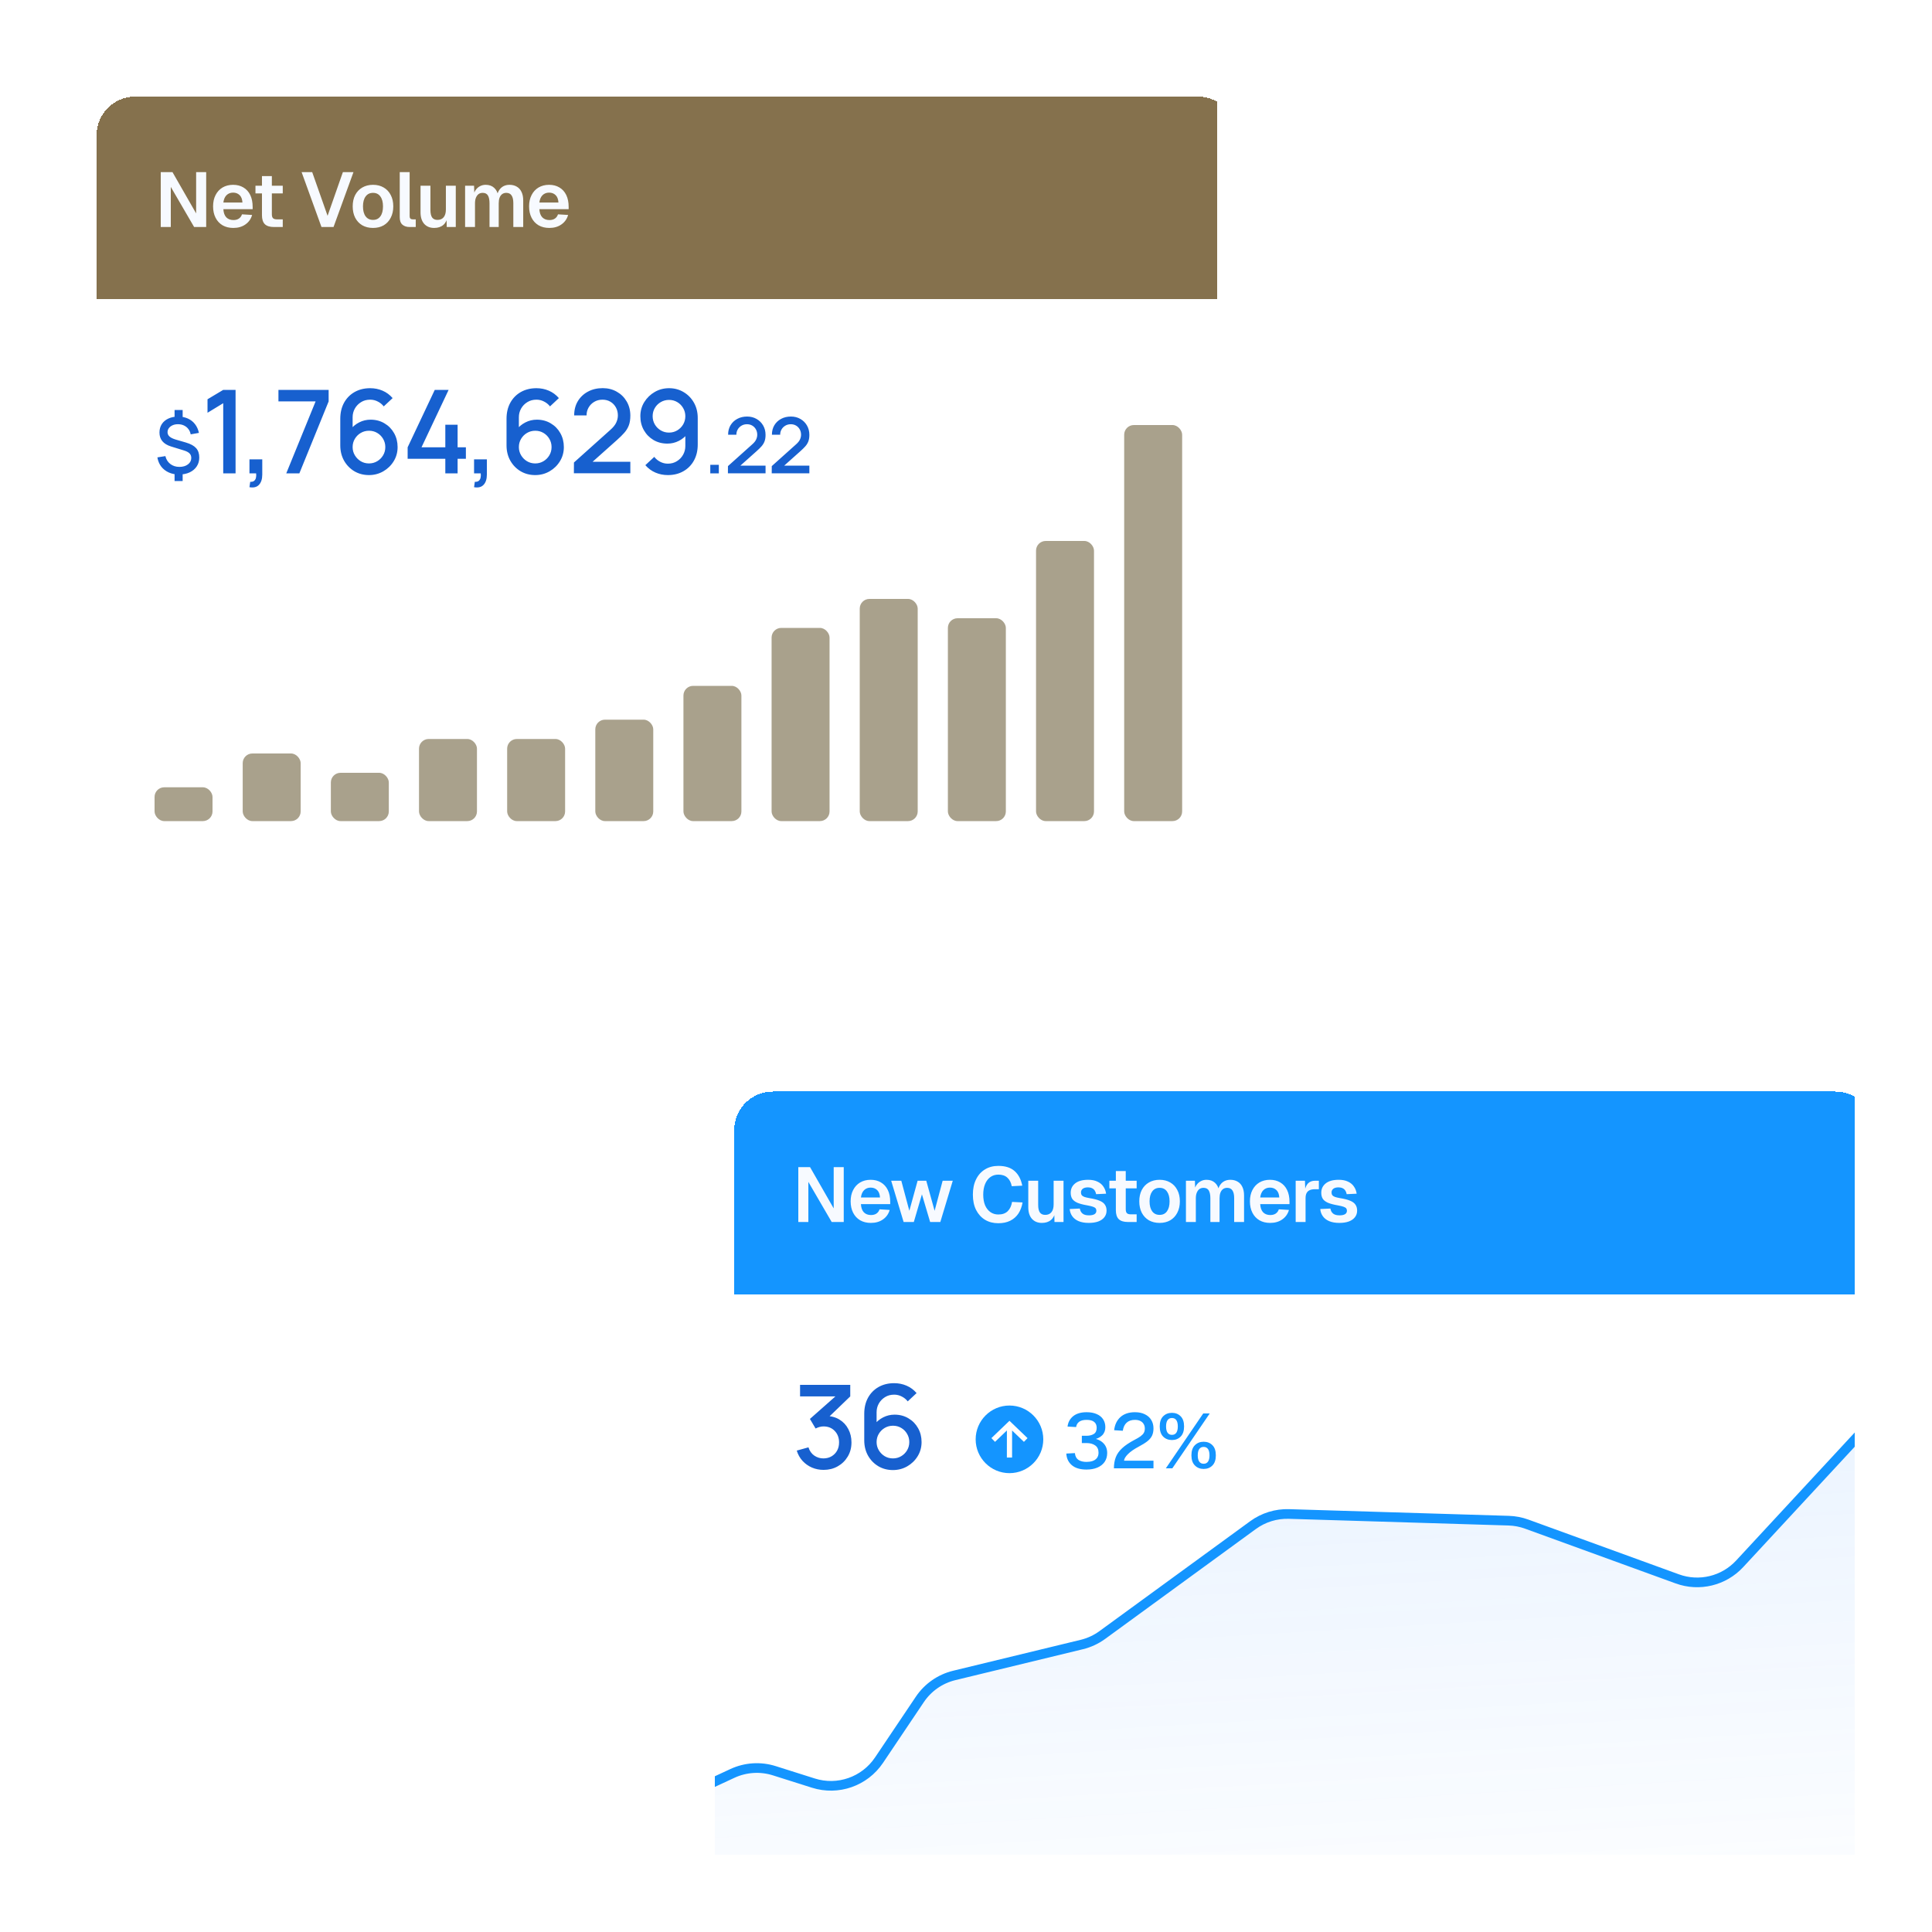 <svg width="400" height="400" viewBox="0 0 400 400" fill="none" xmlns="http://www.w3.org/2000/svg">
<g clip-path="url(#clip0_193_1210)">
<g filter="url(#filter0_d_193_1210)">
<path d="M16 24C16 19.582 19.582 16 24 16H244C248.418 16 252 19.582 252 24V58H16V24Z" fill="#85714D" shape-rendering="crispEdges"/>
<path d="M29.28 43V31.64H31.712L36.608 40.184V31.64H38.688V43H36.192L31.36 34.696V43H29.28ZM44.309 43.192C43.455 43.192 42.714 43.011 42.084 42.648C41.455 42.275 40.97 41.752 40.629 41.08C40.287 40.408 40.117 39.624 40.117 38.728C40.117 37.832 40.287 37.053 40.629 36.392C40.97 35.72 41.45 35.197 42.069 34.824C42.698 34.451 43.428 34.264 44.261 34.264C45.071 34.264 45.781 34.445 46.389 34.808C47.007 35.171 47.482 35.693 47.812 36.376C48.143 37.059 48.309 37.88 48.309 38.84V39.304H42.245C42.287 40.051 42.49 40.616 42.852 41C43.226 41.373 43.717 41.56 44.325 41.56C44.783 41.56 45.162 41.459 45.461 41.256C45.77 41.043 45.983 40.749 46.1 40.376L48.197 40.504C47.962 41.336 47.498 41.992 46.804 42.472C46.122 42.952 45.29 43.192 44.309 43.192ZM42.245 37.928H46.197C46.154 37.235 45.956 36.723 45.605 36.392C45.252 36.051 44.804 35.88 44.261 35.88C43.717 35.88 43.263 36.056 42.901 36.408C42.548 36.76 42.33 37.267 42.245 37.928ZM52.717 43C51.863 43 51.234 42.803 50.828 42.408C50.434 42.013 50.236 41.395 50.236 40.552V32.456H52.285V40.36C52.285 40.755 52.37 41.032 52.541 41.192C52.711 41.341 52.978 41.416 53.34 41.416H54.541V43H52.717ZM48.892 36.04V34.456H54.541V36.04H48.892ZM62.558 43L58.446 31.64H60.638L63.822 40.68L66.99 31.64H69.182L65.054 43H62.558ZM73.232 43.192C72.389 43.192 71.648 43.011 71.008 42.648C70.379 42.275 69.888 41.752 69.536 41.08C69.195 40.408 69.024 39.624 69.024 38.728C69.024 37.821 69.195 37.037 69.536 36.376C69.888 35.704 70.379 35.187 71.008 34.824C71.648 34.451 72.389 34.264 73.232 34.264C74.075 34.264 74.811 34.451 75.44 34.824C76.069 35.187 76.555 35.704 76.896 36.376C77.248 37.037 77.424 37.821 77.424 38.728C77.424 39.624 77.248 40.408 76.896 41.08C76.555 41.752 76.069 42.275 75.44 42.648C74.811 43.011 74.075 43.192 73.232 43.192ZM73.232 41.528C73.893 41.528 74.4 41.283 74.752 40.792C75.115 40.301 75.296 39.613 75.296 38.728C75.296 37.853 75.115 37.171 74.752 36.68C74.4 36.179 73.893 35.928 73.232 35.928C72.571 35.928 72.059 36.179 71.696 36.68C71.333 37.171 71.152 37.853 71.152 38.728C71.152 39.613 71.333 40.301 71.696 40.792C72.059 41.283 72.571 41.528 73.232 41.528ZM80.811 43C80.192 43 79.696 42.84 79.323 42.52C78.949 42.2 78.763 41.688 78.763 40.984V31.64H80.811V40.776C80.811 40.989 80.864 41.149 80.971 41.256C81.088 41.363 81.248 41.416 81.451 41.416H82.075V43H80.811ZM85.883 43.192C85.019 43.192 84.332 42.909 83.82 42.344C83.318 41.768 83.067 40.973 83.067 39.96V34.456H85.115V39.448C85.115 40.163 85.233 40.691 85.468 41.032C85.713 41.363 86.081 41.528 86.572 41.528C87.126 41.528 87.553 41.347 87.852 40.984C88.161 40.611 88.316 40.072 88.316 39.368V34.456H90.364V43H88.492L88.444 40.648L88.7 40.728C88.572 41.539 88.267 42.152 87.787 42.568C87.308 42.984 86.673 43.192 85.883 43.192ZM92.294 43V34.456H94.15L94.214 36.552L94.022 36.456C94.118 35.997 94.284 35.608 94.518 35.288C94.764 34.957 95.057 34.707 95.398 34.536C95.75 34.355 96.134 34.264 96.55 34.264C97.276 34.264 97.862 34.472 98.31 34.888C98.758 35.293 99.041 35.853 99.158 36.568H98.886C98.982 36.067 99.148 35.651 99.382 35.32C99.617 34.979 99.91 34.717 100.262 34.536C100.625 34.355 101.03 34.264 101.478 34.264C102.065 34.264 102.572 34.392 102.998 34.648C103.425 34.893 103.75 35.256 103.974 35.736C104.209 36.216 104.326 36.808 104.326 37.512V43H102.278V38.04C102.278 37.336 102.156 36.808 101.91 36.456C101.676 36.104 101.313 35.928 100.822 35.928C100.492 35.928 100.209 36.013 99.974 36.184C99.74 36.355 99.558 36.605 99.43 36.936C99.313 37.256 99.254 37.645 99.254 38.104V43H97.35V38.104C97.35 37.4 97.244 36.861 97.03 36.488C96.817 36.115 96.449 35.928 95.926 35.928C95.596 35.928 95.313 36.013 95.078 36.184C94.854 36.355 94.673 36.605 94.534 36.936C94.406 37.256 94.342 37.645 94.342 38.104V43H92.294ZM109.733 43.192C108.88 43.192 108.138 43.011 107.509 42.648C106.88 42.275 106.394 41.752 106.053 41.08C105.712 40.408 105.541 39.624 105.541 38.728C105.541 37.832 105.712 37.053 106.053 36.392C106.394 35.72 106.874 35.197 107.493 34.824C108.122 34.451 108.853 34.264 109.685 34.264C110.496 34.264 111.205 34.445 111.813 34.808C112.432 35.171 112.906 35.693 113.237 36.376C113.568 37.059 113.733 37.88 113.733 38.84V39.304H107.669C107.712 40.051 107.914 40.616 108.277 41C108.65 41.373 109.141 41.56 109.749 41.56C110.208 41.56 110.586 41.459 110.885 41.256C111.194 41.043 111.408 40.749 111.525 40.376L113.621 40.504C113.386 41.336 112.922 41.992 112.229 42.472C111.546 42.952 110.714 43.192 109.733 43.192ZM107.669 37.928H111.621C111.578 37.235 111.381 36.723 111.029 36.392C110.677 36.051 110.229 35.88 109.685 35.88C109.141 35.88 108.688 36.056 108.325 36.408C107.973 36.76 107.754 37.267 107.669 37.928Z" fill="#F7FAFF"/>
</g>
<g filter="url(#filter1_d_193_1210)">
<path d="M16 58H252V170C252 174.418 248.418 178 244 178H24C19.582 178 16 174.418 16 170V58Z" fill="white" shape-rendering="crispEdges"/>
<path d="M32.144 95.592V93.72H33.816V95.592H32.144ZM32.144 82.768V80.888H33.816V82.768H32.144ZM33.064 94.24C32.264 94.24 31.549 94.096 30.92 93.808C30.291 93.52 29.773 93.112 29.368 92.584C28.968 92.051 28.707 91.421 28.584 90.696L30.24 90.432C30.4 91.115 30.741 91.659 31.264 92.064C31.787 92.464 32.413 92.664 33.144 92.664C33.869 92.664 34.459 92.491 34.912 92.144C35.371 91.797 35.6 91.355 35.6 90.816C35.6 90.432 35.483 90.12 35.248 89.88C35.019 89.64 34.643 89.437 34.12 89.272L31.416 88.44C29.816 87.944 29.016 86.984 29.016 85.56C29.016 84.888 29.176 84.304 29.496 83.808C29.821 83.312 30.277 82.928 30.864 82.656C31.451 82.384 32.136 82.248 32.92 82.248C33.672 82.259 34.339 82.397 34.92 82.664C35.507 82.931 35.992 83.315 36.376 83.816C36.765 84.317 37.035 84.92 37.184 85.624L35.48 85.928C35.405 85.517 35.248 85.155 35.008 84.84C34.773 84.525 34.475 84.28 34.112 84.104C33.755 83.928 33.352 83.837 32.904 83.832C32.483 83.821 32.104 83.888 31.768 84.032C31.437 84.171 31.173 84.368 30.976 84.624C30.784 84.875 30.688 85.16 30.688 85.48C30.688 85.832 30.824 86.131 31.096 86.376C31.368 86.621 31.797 86.832 32.384 87.008L34.504 87.624C35.475 87.912 36.176 88.299 36.608 88.784C37.04 89.269 37.256 89.915 37.256 90.72C37.256 91.424 37.08 92.04 36.728 92.568C36.381 93.091 35.893 93.501 35.264 93.8C34.635 94.093 33.901 94.24 33.064 94.24ZM42.216 94V79.48L38.964 81.46V78.664L42.216 76.72H44.772V94H42.216ZM47.648 96.868L47.804 95.752C48.148 95.776 48.416 95.712 48.608 95.56C48.8 95.408 48.928 95.196 48.992 94.924C49.056 94.652 49.068 94.344 49.028 94H47.648V91.108H50.3V94.24C50.3 95.184 50.072 95.896 49.616 96.376C49.168 96.856 48.512 97.02 47.648 96.868ZM55.269 94L61.341 79.108H53.649V76.72H64.041V79.108L57.981 94H55.269ZM72.391 94.36C71.271 94.36 70.263 94.096 69.367 93.568C68.471 93.032 67.759 92.3 67.231 91.372C66.711 90.444 66.451 89.388 66.451 88.204V82.696C66.451 81.44 66.711 80.336 67.231 79.384C67.759 78.432 68.487 77.692 69.415 77.164C70.351 76.636 71.427 76.372 72.643 76.372C73.555 76.372 74.411 76.544 75.211 76.888C76.011 77.232 76.703 77.744 77.287 78.424L75.451 80.14C75.123 79.716 74.711 79.38 74.215 79.132C73.727 78.876 73.203 78.748 72.643 78.748C71.923 78.748 71.291 78.92 70.747 79.264C70.203 79.6 69.775 80.044 69.463 80.596C69.159 81.148 69.007 81.74 69.007 82.372V85.54L68.515 84.988C69.011 84.34 69.627 83.828 70.363 83.452C71.099 83.076 71.887 82.888 72.727 82.888C73.799 82.888 74.755 83.14 75.595 83.644C76.443 84.14 77.107 84.816 77.587 85.672C78.075 86.528 78.319 87.492 78.319 88.564C78.319 89.644 78.047 90.624 77.503 91.504C76.967 92.376 76.247 93.072 75.343 93.592C74.447 94.104 73.463 94.36 72.391 94.36ZM72.391 91.948C73.015 91.948 73.583 91.796 74.095 91.492C74.607 91.188 75.015 90.78 75.319 90.268C75.623 89.756 75.775 89.188 75.775 88.564C75.775 87.94 75.623 87.372 75.319 86.86C75.023 86.348 74.619 85.94 74.107 85.636C73.595 85.332 73.027 85.18 72.403 85.18C71.779 85.18 71.207 85.332 70.687 85.636C70.175 85.94 69.767 86.348 69.463 86.86C69.159 87.372 69.007 87.94 69.007 88.564C69.007 89.18 69.159 89.744 69.463 90.256C69.767 90.768 70.175 91.18 70.687 91.492C71.199 91.796 71.767 91.948 72.391 91.948ZM88.198 94V90.988H80.397V88.612L86.013 76.72H88.882L83.266 88.612H88.198V83.932H90.742V88.612H92.457V90.988H90.742V94H88.198ZM94.15 96.868L94.306 95.752C94.65 95.776 94.918 95.712 95.11 95.56C95.302 95.408 95.43 95.196 95.494 94.924C95.558 94.652 95.57 94.344 95.53 94H94.15V91.108H96.802V94.24C96.802 95.184 96.574 95.896 96.118 96.376C95.67 96.856 95.014 97.02 94.15 96.868ZM106.811 94.36C105.691 94.36 104.683 94.096 103.787 93.568C102.891 93.032 102.179 92.3 101.651 91.372C101.131 90.444 100.871 89.388 100.871 88.204V82.696C100.871 81.44 101.131 80.336 101.651 79.384C102.179 78.432 102.907 77.692 103.835 77.164C104.771 76.636 105.847 76.372 107.063 76.372C107.975 76.372 108.831 76.544 109.631 76.888C110.431 77.232 111.123 77.744 111.707 78.424L109.871 80.14C109.543 79.716 109.131 79.38 108.635 79.132C108.147 78.876 107.623 78.748 107.063 78.748C106.343 78.748 105.711 78.92 105.167 79.264C104.623 79.6 104.195 80.044 103.883 80.596C103.579 81.148 103.427 81.74 103.427 82.372V85.54L102.935 84.988C103.431 84.34 104.047 83.828 104.783 83.452C105.519 83.076 106.307 82.888 107.147 82.888C108.219 82.888 109.175 83.14 110.015 83.644C110.863 84.14 111.527 84.816 112.007 85.672C112.495 86.528 112.739 87.492 112.739 88.564C112.739 89.644 112.467 90.624 111.923 91.504C111.387 92.376 110.667 93.072 109.763 93.592C108.867 94.104 107.883 94.36 106.811 94.36ZM106.811 91.948C107.435 91.948 108.003 91.796 108.515 91.492C109.027 91.188 109.435 90.78 109.739 90.268C110.043 89.756 110.195 89.188 110.195 88.564C110.195 87.94 110.043 87.372 109.739 86.86C109.443 86.348 109.039 85.94 108.527 85.636C108.015 85.332 107.447 85.18 106.823 85.18C106.199 85.18 105.627 85.332 105.107 85.636C104.595 85.94 104.187 86.348 103.883 86.86C103.579 87.372 103.427 87.94 103.427 88.564C103.427 89.18 103.579 89.744 103.883 90.256C104.187 90.768 104.595 91.18 105.107 91.492C105.619 91.796 106.187 91.948 106.811 91.948ZM114.817 93.988L114.829 91.756L122.353 85.012C122.961 84.476 123.373 83.964 123.589 83.476C123.813 82.988 123.925 82.5 123.925 82.012C123.925 81.396 123.789 80.844 123.517 80.356C123.245 79.86 122.869 79.468 122.389 79.18C121.909 78.892 121.357 78.748 120.733 78.748C120.093 78.748 119.521 78.9 119.017 79.204C118.521 79.5 118.133 79.896 117.853 80.392C117.573 80.888 117.437 81.424 117.445 82H114.877C114.877 80.88 115.129 79.9 115.633 79.06C116.145 78.212 116.845 77.552 117.733 77.08C118.621 76.6 119.637 76.36 120.781 76.36C121.869 76.36 122.845 76.608 123.709 77.104C124.573 77.592 125.253 78.264 125.749 79.12C126.253 79.976 126.505 80.952 126.505 82.048C126.505 82.84 126.401 83.512 126.193 84.064C125.985 84.616 125.673 85.128 125.257 85.6C124.841 86.072 124.321 86.584 123.697 87.136L117.889 92.32L117.613 91.6H126.505V93.988H114.817ZM134.519 76.372C135.631 76.372 136.635 76.64 137.531 77.176C138.427 77.704 139.139 78.432 139.667 79.36C140.195 80.288 140.459 81.348 140.459 82.54V88.036C140.459 89.3 140.195 90.408 139.667 91.36C139.147 92.304 138.419 93.04 137.483 93.568C136.555 94.096 135.483 94.36 134.267 94.36C133.355 94.36 132.499 94.188 131.699 93.844C130.899 93.5 130.203 92.988 129.611 92.308L131.459 90.592C131.787 91.016 132.199 91.356 132.695 91.612C133.191 91.868 133.715 91.996 134.267 91.996C134.979 91.996 135.607 91.824 136.151 91.48C136.703 91.136 137.131 90.688 137.435 90.136C137.739 89.584 137.891 88.992 137.891 88.36V85.192L138.395 85.744C137.899 86.392 137.283 86.904 136.547 87.28C135.811 87.656 135.023 87.844 134.183 87.844C133.103 87.844 132.143 87.596 131.303 87.1C130.463 86.604 129.799 85.928 129.311 85.072C128.823 84.216 128.579 83.248 128.579 82.168C128.579 81.088 128.851 80.112 129.395 79.24C129.939 78.368 130.659 77.672 131.555 77.152C132.451 76.632 133.439 76.372 134.519 76.372ZM134.519 78.796C133.895 78.796 133.323 78.948 132.803 79.252C132.291 79.548 131.883 79.952 131.579 80.464C131.275 80.976 131.123 81.544 131.123 82.168C131.123 82.792 131.275 83.364 131.579 83.884C131.883 84.396 132.291 84.804 132.803 85.108C133.315 85.412 133.883 85.564 134.507 85.564C135.131 85.564 135.699 85.412 136.211 85.108C136.723 84.804 137.131 84.396 137.435 83.884C137.739 83.364 137.891 82.792 137.891 82.168C137.891 81.552 137.739 80.988 137.435 80.476C137.139 79.964 136.735 79.556 136.223 79.252C135.711 78.948 135.143 78.796 134.519 78.796ZM143.057 94V92.232H144.825V94H143.057ZM146.707 93.992L146.715 92.504L151.731 88.008C152.137 87.651 152.411 87.309 152.555 86.984C152.705 86.659 152.779 86.333 152.779 86.008C152.779 85.597 152.689 85.229 152.507 84.904C152.326 84.573 152.075 84.312 151.755 84.12C151.435 83.928 151.067 83.832 150.651 83.832C150.225 83.832 149.843 83.933 149.507 84.136C149.177 84.333 148.918 84.597 148.731 84.928C148.545 85.259 148.454 85.616 148.459 86H146.747C146.747 85.253 146.915 84.6 147.251 84.04C147.593 83.475 148.059 83.035 148.651 82.72C149.243 82.4 149.921 82.24 150.683 82.24C151.409 82.24 152.059 82.405 152.635 82.736C153.211 83.061 153.665 83.509 153.995 84.08C154.331 84.651 154.499 85.301 154.499 86.032C154.499 86.56 154.43 87.008 154.291 87.376C154.153 87.744 153.945 88.085 153.667 88.4C153.39 88.715 153.043 89.056 152.627 89.424L148.755 92.88L148.571 92.4H154.499V93.992H146.707ZM155.778 93.992L155.786 92.504L160.802 88.008C161.207 87.651 161.482 87.309 161.626 86.984C161.775 86.659 161.85 86.333 161.85 86.008C161.85 85.597 161.759 85.229 161.578 84.904C161.396 84.573 161.146 84.312 160.826 84.12C160.506 83.928 160.138 83.832 159.722 83.832C159.295 83.832 158.914 83.933 158.578 84.136C158.247 84.333 157.988 84.597 157.802 84.928C157.615 85.259 157.524 85.616 157.53 86H155.818C155.818 85.253 155.986 84.6 156.322 84.04C156.663 83.475 157.13 83.035 157.722 82.72C158.314 82.4 158.991 82.24 159.754 82.24C160.479 82.24 161.13 82.405 161.706 82.736C162.282 83.061 162.735 83.509 163.066 84.08C163.402 84.651 163.57 85.301 163.57 86.032C163.57 86.56 163.5 87.008 163.362 87.376C163.223 87.744 163.015 88.085 162.738 88.4C162.46 88.715 162.114 89.056 161.698 89.424L157.826 92.88L157.642 92.4H163.57V93.992H155.778Z" fill="#1760CF"/>
<rect x="28" y="159" width="12" height="7" rx="2" fill="#A9A18C"/>
<rect x="46.25" y="152" width="12" height="14" rx="2" fill="#A9A18C"/>
<rect x="64.5" y="156" width="12" height="10" rx="2" fill="#A9A18C"/>
<rect x="82.75" y="149" width="12" height="17" rx="2" fill="#A9A18C"/>
<rect x="101" y="149" width="12" height="17" rx="2" fill="#A9A18C"/>
<rect x="119.25" y="145" width="12" height="21" rx="2" fill="#A9A18C"/>
<rect x="137.5" y="138" width="12" height="28" rx="2" fill="#A9A18C"/>
<rect x="155.75" y="126" width="12" height="40" rx="2" fill="#A9A18C"/>
<rect x="174" y="120" width="12" height="46" rx="2" fill="#A9A18C"/>
<rect x="192.25" y="124" width="12" height="42" rx="2" fill="#A9A18C"/>
<rect x="210.5" y="108" width="12" height="58" rx="2" fill="#A9A18C"/>
<rect x="228.75" y="84" width="12" height="82" rx="2" fill="#A9A18C"/>
</g>
</g>
<g clip-path="url(#clip1_193_1210)">
<g filter="url(#filter2_d_193_1210)">
<path d="M148 230C148 225.582 151.582 222 156 222H376C380.418 222 384 225.582 384 230V264H148V230Z" fill="#1495FF" shape-rendering="crispEdges"/>
<path d="M161.28 249V237.64H163.712L168.608 246.184V237.64H170.688V249H168.192L163.36 240.696V249H161.28ZM176.309 249.192C175.455 249.192 174.714 249.011 174.085 248.648C173.455 248.275 172.97 247.752 172.629 247.08C172.287 246.408 172.117 245.624 172.117 244.728C172.117 243.832 172.287 243.053 172.629 242.392C172.97 241.72 173.45 241.197 174.069 240.824C174.698 240.451 175.429 240.264 176.261 240.264C177.071 240.264 177.781 240.445 178.389 240.808C179.007 241.171 179.482 241.693 179.813 242.376C180.143 243.059 180.309 243.88 180.309 244.84V245.304H174.245C174.287 246.051 174.49 246.616 174.853 247C175.226 247.373 175.717 247.56 176.325 247.56C176.783 247.56 177.162 247.459 177.461 247.256C177.77 247.043 177.983 246.749 178.101 246.376L180.197 246.504C179.962 247.336 179.498 247.992 178.805 248.472C178.122 248.952 177.29 249.192 176.309 249.192ZM174.245 243.928H178.197C178.154 243.235 177.957 242.723 177.605 242.392C177.253 242.051 176.805 241.88 176.261 241.88C175.717 241.88 175.263 242.056 174.901 242.408C174.549 242.76 174.33 243.267 174.245 243.928ZM183.085 249L180.509 240.456H182.605L184.269 246.68L185.981 240.456H187.773L189.501 246.68L191.165 240.456H193.261L190.685 249H188.573L186.877 243.272L185.197 249H183.085ZM202.688 249.256C201.653 249.256 200.741 249.021 199.952 248.552C199.162 248.072 198.544 247.395 198.096 246.52C197.648 245.635 197.424 244.573 197.424 243.336C197.424 242.12 197.642 241.069 198.08 240.184C198.517 239.288 199.13 238.6 199.92 238.12C200.709 237.629 201.637 237.384 202.704 237.384C204.154 237.384 205.28 237.747 206.08 238.472C206.88 239.187 207.402 240.189 207.648 241.48L205.472 241.592C205.333 240.845 205.034 240.259 204.576 239.832C204.117 239.405 203.493 239.192 202.704 239.192C202.064 239.192 201.509 239.363 201.04 239.704C200.57 240.045 200.208 240.525 199.952 241.144C199.696 241.763 199.568 242.493 199.568 243.336C199.568 244.189 199.696 244.925 199.952 245.544C200.218 246.152 200.586 246.621 201.056 246.952C201.525 247.283 202.069 247.448 202.688 247.448C203.53 247.448 204.181 247.219 204.64 246.76C205.109 246.291 205.408 245.651 205.536 244.84L207.712 244.952C207.562 245.837 207.274 246.605 206.848 247.256C206.421 247.896 205.856 248.392 205.152 248.744C204.458 249.085 203.637 249.256 202.688 249.256ZM211.711 249.192C210.847 249.192 210.159 248.909 209.647 248.344C209.146 247.768 208.895 246.973 208.895 245.96V240.456H210.943V245.448C210.943 246.163 211.06 246.691 211.295 247.032C211.54 247.363 211.908 247.528 212.399 247.528C212.954 247.528 213.38 247.347 213.679 246.984C213.988 246.611 214.143 246.072 214.143 245.368V240.456H216.191V249H214.319L214.271 246.648L214.527 246.728C214.399 247.539 214.095 248.152 213.615 248.568C213.135 248.984 212.5 249.192 211.711 249.192ZM221.438 249.192C220.595 249.192 219.886 249.069 219.31 248.824C218.744 248.579 218.307 248.237 217.998 247.8C217.688 247.363 217.512 246.867 217.47 246.312L219.566 246.216C219.64 246.664 219.827 247.011 220.126 247.256C220.424 247.501 220.867 247.624 221.454 247.624C221.934 247.624 222.307 247.549 222.574 247.4C222.851 247.24 222.99 246.995 222.99 246.664C222.99 246.472 222.942 246.312 222.846 246.184C222.75 246.056 222.568 245.944 222.302 245.848C222.035 245.752 221.64 245.656 221.118 245.56C220.243 245.411 219.555 245.229 219.054 245.016C218.552 244.792 218.195 244.515 217.982 244.184C217.779 243.853 217.678 243.443 217.678 242.952C217.678 242.152 217.982 241.507 218.59 241.016C219.208 240.515 220.11 240.264 221.294 240.264C222.062 240.264 222.707 240.392 223.23 240.648C223.752 240.893 224.158 241.235 224.446 241.672C224.744 242.099 224.931 242.589 225.006 243.144L222.942 243.24C222.888 242.952 222.792 242.701 222.654 242.488C222.515 242.275 222.328 242.115 222.094 242.008C221.859 241.891 221.582 241.832 221.262 241.832C220.782 241.832 220.419 241.928 220.174 242.12C219.928 242.312 219.806 242.568 219.806 242.888C219.806 243.112 219.859 243.299 219.966 243.448C220.083 243.597 220.27 243.72 220.526 243.816C220.782 243.901 221.123 243.981 221.55 244.056C222.446 244.195 223.15 244.376 223.662 244.6C224.184 244.813 224.552 245.091 224.766 245.432C224.99 245.763 225.102 246.163 225.102 246.632C225.102 247.176 224.947 247.64 224.638 248.024C224.339 248.408 223.912 248.701 223.358 248.904C222.814 249.096 222.174 249.192 221.438 249.192ZM229.507 249C228.654 249 228.024 248.803 227.619 248.408C227.224 248.013 227.027 247.395 227.027 246.552V238.456H229.075V246.36C229.075 246.755 229.16 247.032 229.331 247.192C229.502 247.341 229.768 247.416 230.131 247.416H231.331V249H229.507ZM225.683 242.04V240.456H231.331V242.04H225.683ZM236.085 249.192C235.242 249.192 234.501 249.011 233.861 248.648C233.231 248.275 232.741 247.752 232.389 247.08C232.047 246.408 231.877 245.624 231.877 244.728C231.877 243.821 232.047 243.037 232.389 242.376C232.741 241.704 233.231 241.187 233.861 240.824C234.501 240.451 235.242 240.264 236.085 240.264C236.927 240.264 237.663 240.451 238.293 240.824C238.922 241.187 239.407 241.704 239.749 242.376C240.101 243.037 240.277 243.821 240.277 244.728C240.277 245.624 240.101 246.408 239.749 247.08C239.407 247.752 238.922 248.275 238.293 248.648C237.663 249.011 236.927 249.192 236.085 249.192ZM236.085 247.528C236.746 247.528 237.253 247.283 237.605 246.792C237.967 246.301 238.149 245.613 238.149 244.728C238.149 243.853 237.967 243.171 237.605 242.68C237.253 242.179 236.746 241.928 236.085 241.928C235.423 241.928 234.911 242.179 234.549 242.68C234.186 243.171 234.005 243.853 234.005 244.728C234.005 245.613 234.186 246.301 234.549 246.792C234.911 247.283 235.423 247.528 236.085 247.528ZM241.537 249V240.456H243.393L243.457 242.552L243.265 242.456C243.361 241.997 243.526 241.608 243.761 241.288C244.006 240.957 244.3 240.707 244.641 240.536C244.993 240.355 245.377 240.264 245.793 240.264C246.518 240.264 247.105 240.472 247.553 240.888C248.001 241.293 248.284 241.853 248.401 242.568H248.129C248.225 242.067 248.39 241.651 248.625 241.32C248.86 240.979 249.153 240.717 249.505 240.536C249.868 240.355 250.273 240.264 250.721 240.264C251.308 240.264 251.814 240.392 252.241 240.648C252.668 240.893 252.993 241.256 253.217 241.736C253.452 242.216 253.569 242.808 253.569 243.512V249H251.521V244.04C251.521 243.336 251.398 242.808 251.153 242.456C250.918 242.104 250.556 241.928 250.065 241.928C249.734 241.928 249.452 242.013 249.217 242.184C248.982 242.355 248.801 242.605 248.673 242.936C248.556 243.256 248.497 243.645 248.497 244.104V249H246.593V244.104C246.593 243.4 246.486 242.861 246.273 242.488C246.06 242.115 245.692 241.928 245.169 241.928C244.838 241.928 244.556 242.013 244.321 242.184C244.097 242.355 243.916 242.605 243.777 242.936C243.649 243.256 243.585 243.645 243.585 244.104V249H241.537ZM258.975 249.192C258.122 249.192 257.381 249.011 256.751 248.648C256.122 248.275 255.637 247.752 255.295 247.08C254.954 246.408 254.783 245.624 254.783 244.728C254.783 243.832 254.954 243.053 255.295 242.392C255.637 241.72 256.117 241.197 256.735 240.824C257.365 240.451 258.095 240.264 258.927 240.264C259.738 240.264 260.447 240.445 261.055 240.808C261.674 241.171 262.149 241.693 262.479 242.376C262.81 243.059 262.975 243.88 262.975 244.84V245.304H256.911C256.954 246.051 257.157 246.616 257.519 247C257.893 247.373 258.383 247.56 258.991 247.56C259.45 247.56 259.829 247.459 260.127 247.256C260.437 247.043 260.65 246.749 260.767 246.376L262.863 246.504C262.629 247.336 262.165 247.992 261.471 248.472C260.789 248.952 259.957 249.192 258.975 249.192ZM256.911 243.928H260.863C260.821 243.235 260.623 242.723 260.271 242.392C259.919 242.051 259.471 241.88 258.927 241.88C258.383 241.88 257.93 242.056 257.567 242.408C257.215 242.76 256.997 243.267 256.911 243.928ZM264.256 249V240.456H266.176L266.256 242.824L266.08 242.792C266.208 241.971 266.448 241.379 266.8 241.016C267.163 240.643 267.654 240.456 268.272 240.456H269.056V242.216H268.256C267.819 242.216 267.456 242.28 267.168 242.408C266.88 242.536 266.662 242.739 266.512 243.016C266.374 243.283 266.304 243.635 266.304 244.072V249H264.256ZM273.315 249.192C272.472 249.192 271.763 249.069 271.187 248.824C270.621 248.579 270.184 248.237 269.875 247.8C269.565 247.363 269.389 246.867 269.347 246.312L271.443 246.216C271.517 246.664 271.704 247.011 272.003 247.256C272.301 247.501 272.744 247.624 273.331 247.624C273.811 247.624 274.184 247.549 274.451 247.4C274.728 247.24 274.867 246.995 274.867 246.664C274.867 246.472 274.819 246.312 274.723 246.184C274.627 246.056 274.445 245.944 274.179 245.848C273.912 245.752 273.517 245.656 272.995 245.56C272.12 245.411 271.432 245.229 270.931 245.016C270.429 244.792 270.072 244.515 269.859 244.184C269.656 243.853 269.555 243.443 269.555 242.952C269.555 242.152 269.859 241.507 270.467 241.016C271.085 240.515 271.987 240.264 273.171 240.264C273.939 240.264 274.584 240.392 275.107 240.648C275.629 240.893 276.035 241.235 276.323 241.672C276.621 242.099 276.808 242.589 276.883 243.144L274.819 243.24C274.765 242.952 274.669 242.701 274.531 242.488C274.392 242.275 274.205 242.115 273.971 242.008C273.736 241.891 273.459 241.832 273.139 241.832C272.659 241.832 272.296 241.928 272.051 242.12C271.805 242.312 271.683 242.568 271.683 242.888C271.683 243.112 271.736 243.299 271.843 243.448C271.96 243.597 272.147 243.72 272.403 243.816C272.659 243.901 273 243.981 273.427 244.056C274.323 244.195 275.027 244.376 275.539 244.6C276.061 244.813 276.429 245.091 276.643 245.432C276.867 245.763 276.979 246.163 276.979 246.632C276.979 247.176 276.824 247.64 276.515 248.024C276.216 248.408 275.789 248.701 275.235 248.904C274.691 249.096 274.051 249.192 273.315 249.192Z" fill="#F7FAFF"/>
</g>
<g filter="url(#filter3_d_193_1210)">
<path d="M148 264H384V376C384 380.418 380.418 384 376 384H156C151.582 384 148 380.418 148 376V264Z" fill="white" shape-rendering="crispEdges"/>
<path d="M166.516 300.324C165.66 300.324 164.856 300.164 164.104 299.844C163.352 299.516 162.7 299.052 162.148 298.452C161.604 297.852 161.208 297.144 160.96 296.328L163.384 295.656C163.616 296.4 164.02 296.972 164.596 297.372C165.172 297.764 165.812 297.956 166.516 297.948C167.148 297.94 167.704 297.792 168.184 297.504C168.664 297.216 169.04 296.828 169.312 296.34C169.584 295.844 169.72 295.276 169.72 294.636C169.72 293.676 169.42 292.884 168.82 292.26C168.228 291.636 167.452 291.324 166.492 291.324C166.22 291.324 165.94 291.364 165.652 291.444C165.372 291.524 165.108 291.628 164.86 291.756L163.684 289.776L169.78 284.388L170.044 285.108H161.644V282.72H172.036V285.108L166.972 289.98L166.948 289.164C168.036 289.164 168.98 289.408 169.78 289.896C170.58 290.376 171.196 291.032 171.628 291.864C172.068 292.688 172.288 293.612 172.288 294.636C172.288 295.74 172.028 296.72 171.508 297.576C170.996 298.432 170.304 299.104 169.432 299.592C168.568 300.08 167.596 300.324 166.516 300.324ZM180.874 300.36C179.754 300.36 178.746 300.096 177.85 299.568C176.954 299.032 176.242 298.3 175.714 297.372C175.194 296.444 174.934 295.388 174.934 294.204V288.696C174.934 287.44 175.194 286.336 175.714 285.384C176.242 284.432 176.97 283.692 177.898 283.164C178.834 282.636 179.91 282.372 181.126 282.372C182.038 282.372 182.894 282.544 183.694 282.888C184.494 283.232 185.186 283.744 185.77 284.424L183.934 286.14C183.606 285.716 183.194 285.38 182.698 285.132C182.21 284.876 181.686 284.748 181.126 284.748C180.406 284.748 179.774 284.92 179.23 285.264C178.686 285.6 178.258 286.044 177.946 286.596C177.642 287.148 177.49 287.74 177.49 288.372V291.54L176.998 290.988C177.494 290.34 178.11 289.828 178.846 289.452C179.582 289.076 180.37 288.888 181.21 288.888C182.282 288.888 183.238 289.14 184.078 289.644C184.926 290.14 185.59 290.816 186.07 291.672C186.558 292.528 186.802 293.492 186.802 294.564C186.802 295.644 186.53 296.624 185.986 297.504C185.45 298.376 184.73 299.072 183.826 299.592C182.93 300.104 181.946 300.36 180.874 300.36ZM180.874 297.948C181.498 297.948 182.066 297.796 182.578 297.492C183.09 297.188 183.498 296.78 183.802 296.268C184.106 295.756 184.258 295.188 184.258 294.564C184.258 293.94 184.106 293.372 183.802 292.86C183.506 292.348 183.102 291.94 182.59 291.636C182.078 291.332 181.51 291.18 180.886 291.18C180.262 291.18 179.69 291.332 179.17 291.636C178.658 291.94 178.25 292.348 177.946 292.86C177.642 293.372 177.49 293.94 177.49 294.564C177.49 295.18 177.642 295.744 177.946 296.256C178.25 296.768 178.658 297.18 179.17 297.492C179.682 297.796 180.25 297.948 180.874 297.948Z" fill="#1760CF"/>
<path d="M205 287C201.138 287 198 290.138 198 294C198 297.862 201.138 301 205 301C208.862 301 212 297.862 212 294C212 290.138 208.862 287 205 287ZM207.991 294.522L205.543 292.17L205.538 297.769H204.462L204.466 292.162L202.009 294.522L201.26 293.748L205 290.159L208.74 293.748L207.991 294.522Z" fill="#1495FF"/>
<path d="M220.944 300.256C219.632 300.256 218.619 299.952 217.904 299.344C217.2 298.736 216.821 297.936 216.768 296.944L218.544 296.848C218.608 297.499 218.853 297.968 219.28 298.256C219.717 298.533 220.272 298.672 220.944 298.672C221.392 298.672 221.803 298.613 222.176 298.496C222.56 298.368 222.864 298.165 223.088 297.888C223.323 297.6 223.44 297.227 223.44 296.768C223.44 296.085 223.211 295.584 222.752 295.264C222.293 294.933 221.685 294.768 220.928 294.768H219.984V293.264H220.928C221.536 293.264 222.043 293.141 222.448 292.896C222.853 292.651 223.056 292.224 223.056 291.616C223.056 291.083 222.885 290.677 222.544 290.4C222.203 290.112 221.68 289.968 220.976 289.968C220.293 289.968 219.776 290.101 219.424 290.368C219.072 290.635 218.864 290.997 218.8 291.456L217.024 291.36C217.131 290.464 217.52 289.744 218.192 289.2C218.875 288.656 219.803 288.384 220.976 288.384C221.787 288.384 222.48 288.512 223.056 288.768C223.632 289.013 224.075 289.371 224.384 289.84C224.693 290.309 224.848 290.859 224.848 291.488C224.848 292.181 224.624 292.747 224.176 293.184C223.739 293.621 223.093 293.92 222.24 294.08V293.792C223.168 293.909 223.899 294.24 224.432 294.784C224.965 295.317 225.232 296 225.232 296.832C225.232 297.547 225.051 298.165 224.688 298.688C224.325 299.2 223.824 299.589 223.184 299.856C222.544 300.123 221.797 300.256 220.944 300.256ZM226.624 300C226.624 299.147 226.752 298.384 227.008 297.712C227.264 297.04 227.701 296.416 228.32 295.84C228.939 295.264 229.792 294.688 230.88 294.112C231.403 293.845 231.819 293.6 232.128 293.376C232.448 293.141 232.677 292.901 232.816 292.656C232.955 292.411 233.024 292.112 233.024 291.76C233.024 291.397 232.944 291.088 232.784 290.832C232.635 290.565 232.411 290.357 232.112 290.208C231.813 290.048 231.435 289.968 230.976 289.968C230.251 289.968 229.675 290.165 229.248 290.56C228.832 290.944 228.571 291.499 228.464 292.224L226.672 292.112C226.8 290.971 227.232 290.064 227.968 289.392C228.715 288.72 229.717 288.384 230.976 288.384C231.787 288.384 232.475 288.528 233.04 288.816C233.616 289.093 234.053 289.483 234.352 289.984C234.661 290.485 234.816 291.067 234.816 291.728C234.816 292.304 234.72 292.8 234.528 293.216C234.336 293.632 234.016 294.021 233.568 294.384C233.12 294.736 232.512 295.115 231.744 295.52C230.763 296.043 230.021 296.56 229.52 297.072C229.019 297.573 228.752 298.021 228.72 298.416H234.816V300H226.624ZM238.638 294.144C237.902 294.144 237.294 293.904 236.814 293.424C236.345 292.944 236.11 292.245 236.11 291.328C236.11 290.4 236.345 289.701 236.814 289.232C237.294 288.752 237.902 288.512 238.638 288.512C239.374 288.512 239.977 288.752 240.446 289.232C240.915 289.701 241.15 290.4 241.15 291.328C241.15 292.245 240.915 292.944 240.446 293.424C239.977 293.904 239.374 294.144 238.638 294.144ZM238.638 293.072C239.043 293.072 239.347 292.923 239.55 292.624C239.753 292.325 239.854 291.893 239.854 291.328C239.854 290.763 239.753 290.331 239.55 290.032C239.347 289.733 239.043 289.584 238.638 289.584C238.243 289.584 237.939 289.733 237.726 290.032C237.523 290.331 237.422 290.763 237.422 291.328C237.422 291.893 237.523 292.325 237.726 292.624C237.939 292.923 238.243 293.072 238.638 293.072ZM245.198 300.128C244.473 300.128 243.87 299.888 243.39 299.408C242.91 298.928 242.67 298.229 242.67 297.312C242.67 296.384 242.91 295.685 243.39 295.216C243.87 294.736 244.473 294.496 245.198 294.496C245.945 294.496 246.553 294.736 247.022 295.216C247.491 295.685 247.726 296.384 247.726 297.312C247.726 298.229 247.491 298.928 247.022 299.408C246.553 299.888 245.945 300.128 245.198 300.128ZM245.198 299.056C245.603 299.056 245.907 298.907 246.11 298.608C246.313 298.309 246.414 297.877 246.414 297.312C246.414 296.747 246.313 296.315 246.11 296.016C245.907 295.717 245.603 295.568 245.198 295.568C244.803 295.568 244.499 295.717 244.286 296.016C244.083 296.315 243.982 296.747 243.982 297.312C243.982 297.877 244.083 298.309 244.286 298.608C244.499 298.907 244.803 299.056 245.198 299.056ZM237.374 300L245.118 288.64H246.462L238.718 300H237.374Z" fill="#1495FF"/>
<path opacity="0.1" d="M156.738 363.197L164.584 365.732C169.714 367.389 175.319 365.422 178.289 360.922L186.661 348.234C188.326 345.712 190.88 343.911 193.814 343.19L220.034 336.748C221.581 336.368 223.038 335.683 224.318 334.734L255.329 311.741C257.502 310.129 260.155 309.3 262.859 309.386L308.08 310.832C309.375 310.873 310.655 311.124 311.87 311.575L342.79 323.044C347.38 324.746 352.543 323.49 355.838 319.87L381.677 291.481L423.281 243.52C432.034 233.43 448.245 243.037 443.596 255.56L391.177 396.758C389.444 401.428 385.006 404.541 380.025 404.582L108.032 406.794C94.888 406.901 91.162 388.84 103.274 383.736L125.034 374.567L147.928 363.764C150.686 362.463 153.836 362.26 156.738 363.197Z" fill="url(#paint0_linear_193_1210)"/>
<path d="M382.201 291.678L356.18 319.771C352.898 323.314 347.813 324.544 343.275 322.894L312.098 311.556C310.898 311.119 309.637 310.877 308.361 310.839L262.867 309.455C260.202 309.374 257.586 310.183 255.432 311.754L224.221 334.512C222.949 335.44 221.508 336.108 219.978 336.479L193.573 342.88C190.658 343.586 188.113 345.359 186.44 347.849L177.988 360.427C175.016 364.849 169.485 366.782 164.406 365.174L156.311 362.612C153.45 361.706 150.355 361.905 147.634 363.169L124.567 373.884" stroke="#1495FF" stroke-width="2"/>
</g>
</g>
<defs>
<filter id="filter0_d_193_1210" x="-4" y="-4" width="284" height="90" filterUnits="userSpaceOnUse" color-interpolation-filters="sRGB">
<feFlood flood-opacity="0" result="BackgroundImageFix"/>
<feColorMatrix in="SourceAlpha" type="matrix" values="0 0 0 0 0 0 0 0 0 0 0 0 0 0 0 0 0 0 127 0" result="hardAlpha"/>
<feOffset dx="4" dy="4"/>
<feGaussianBlur stdDeviation="12"/>
<feComposite in2="hardAlpha" operator="out"/>
<feColorMatrix type="matrix" values="0 0 0 0 0.024 0 0 0 0 0.078 0 0 0 0 0.365 0 0 0 0.12 0"/>
<feBlend mode="normal" in2="BackgroundImageFix" result="effect1_dropShadow_193_1210"/>
<feBlend mode="normal" in="SourceGraphic" in2="effect1_dropShadow_193_1210" result="shape"/>
</filter>
<filter id="filter1_d_193_1210" x="-4" y="38" width="284" height="168" filterUnits="userSpaceOnUse" color-interpolation-filters="sRGB">
<feFlood flood-opacity="0" result="BackgroundImageFix"/>
<feColorMatrix in="SourceAlpha" type="matrix" values="0 0 0 0 0 0 0 0 0 0 0 0 0 0 0 0 0 0 127 0" result="hardAlpha"/>
<feOffset dx="4" dy="4"/>
<feGaussianBlur stdDeviation="12"/>
<feComposite in2="hardAlpha" operator="out"/>
<feColorMatrix type="matrix" values="0 0 0 0 0.024 0 0 0 0 0.078 0 0 0 0 0.365 0 0 0 0.12 0"/>
<feBlend mode="normal" in2="BackgroundImageFix" result="effect1_dropShadow_193_1210"/>
<feBlend mode="normal" in="SourceGraphic" in2="effect1_dropShadow_193_1210" result="shape"/>
</filter>
<filter id="filter2_d_193_1210" x="128" y="202" width="284" height="90" filterUnits="userSpaceOnUse" color-interpolation-filters="sRGB">
<feFlood flood-opacity="0" result="BackgroundImageFix"/>
<feColorMatrix in="SourceAlpha" type="matrix" values="0 0 0 0 0 0 0 0 0 0 0 0 0 0 0 0 0 0 127 0" result="hardAlpha"/>
<feOffset dx="4" dy="4"/>
<feGaussianBlur stdDeviation="12"/>
<feComposite in2="hardAlpha" operator="out"/>
<feColorMatrix type="matrix" values="0 0 0 0 0.024 0 0 0 0 0.078 0 0 0 0 0.365 0 0 0 0.12 0"/>
<feBlend mode="normal" in2="BackgroundImageFix" result="effect1_dropShadow_193_1210"/>
<feBlend mode="normal" in="SourceGraphic" in2="effect1_dropShadow_193_1210" result="shape"/>
</filter>
<filter id="filter3_d_193_1210" x="75.918" y="219.301" width="396.5" height="215.494" filterUnits="userSpaceOnUse" color-interpolation-filters="sRGB">
<feFlood flood-opacity="0" result="BackgroundImageFix"/>
<feColorMatrix in="SourceAlpha" type="matrix" values="0 0 0 0 0 0 0 0 0 0 0 0 0 0 0 0 0 0 127 0" result="hardAlpha"/>
<feOffset dx="4" dy="4"/>
<feGaussianBlur stdDeviation="12"/>
<feComposite in2="hardAlpha" operator="out"/>
<feColorMatrix type="matrix" values="0 0 0 0 0.024 0 0 0 0 0.078 0 0 0 0 0.365 0 0 0 0.12 0"/>
<feBlend mode="normal" in2="BackgroundImageFix" result="effect1_dropShadow_193_1210"/>
<feBlend mode="normal" in="SourceGraphic" in2="effect1_dropShadow_193_1210" result="shape"/>
</filter>
<linearGradient id="paint0_linear_193_1210" x1="251.369" y1="299.114" x2="257.99" y2="412.147" gradientUnits="userSpaceOnUse">
<stop stop-color="#3E93FF"/>
<stop offset="1" stop-color="#3E93FF" stop-opacity="0"/>
</linearGradient>
<clipPath id="clip0_193_1210">
<rect width="236" height="162" fill="white" transform="translate(16 16)"/>
</clipPath>
<clipPath id="clip1_193_1210">
<rect width="236" height="162" fill="white" transform="translate(148 222)"/>
</clipPath>
</defs>
</svg>
